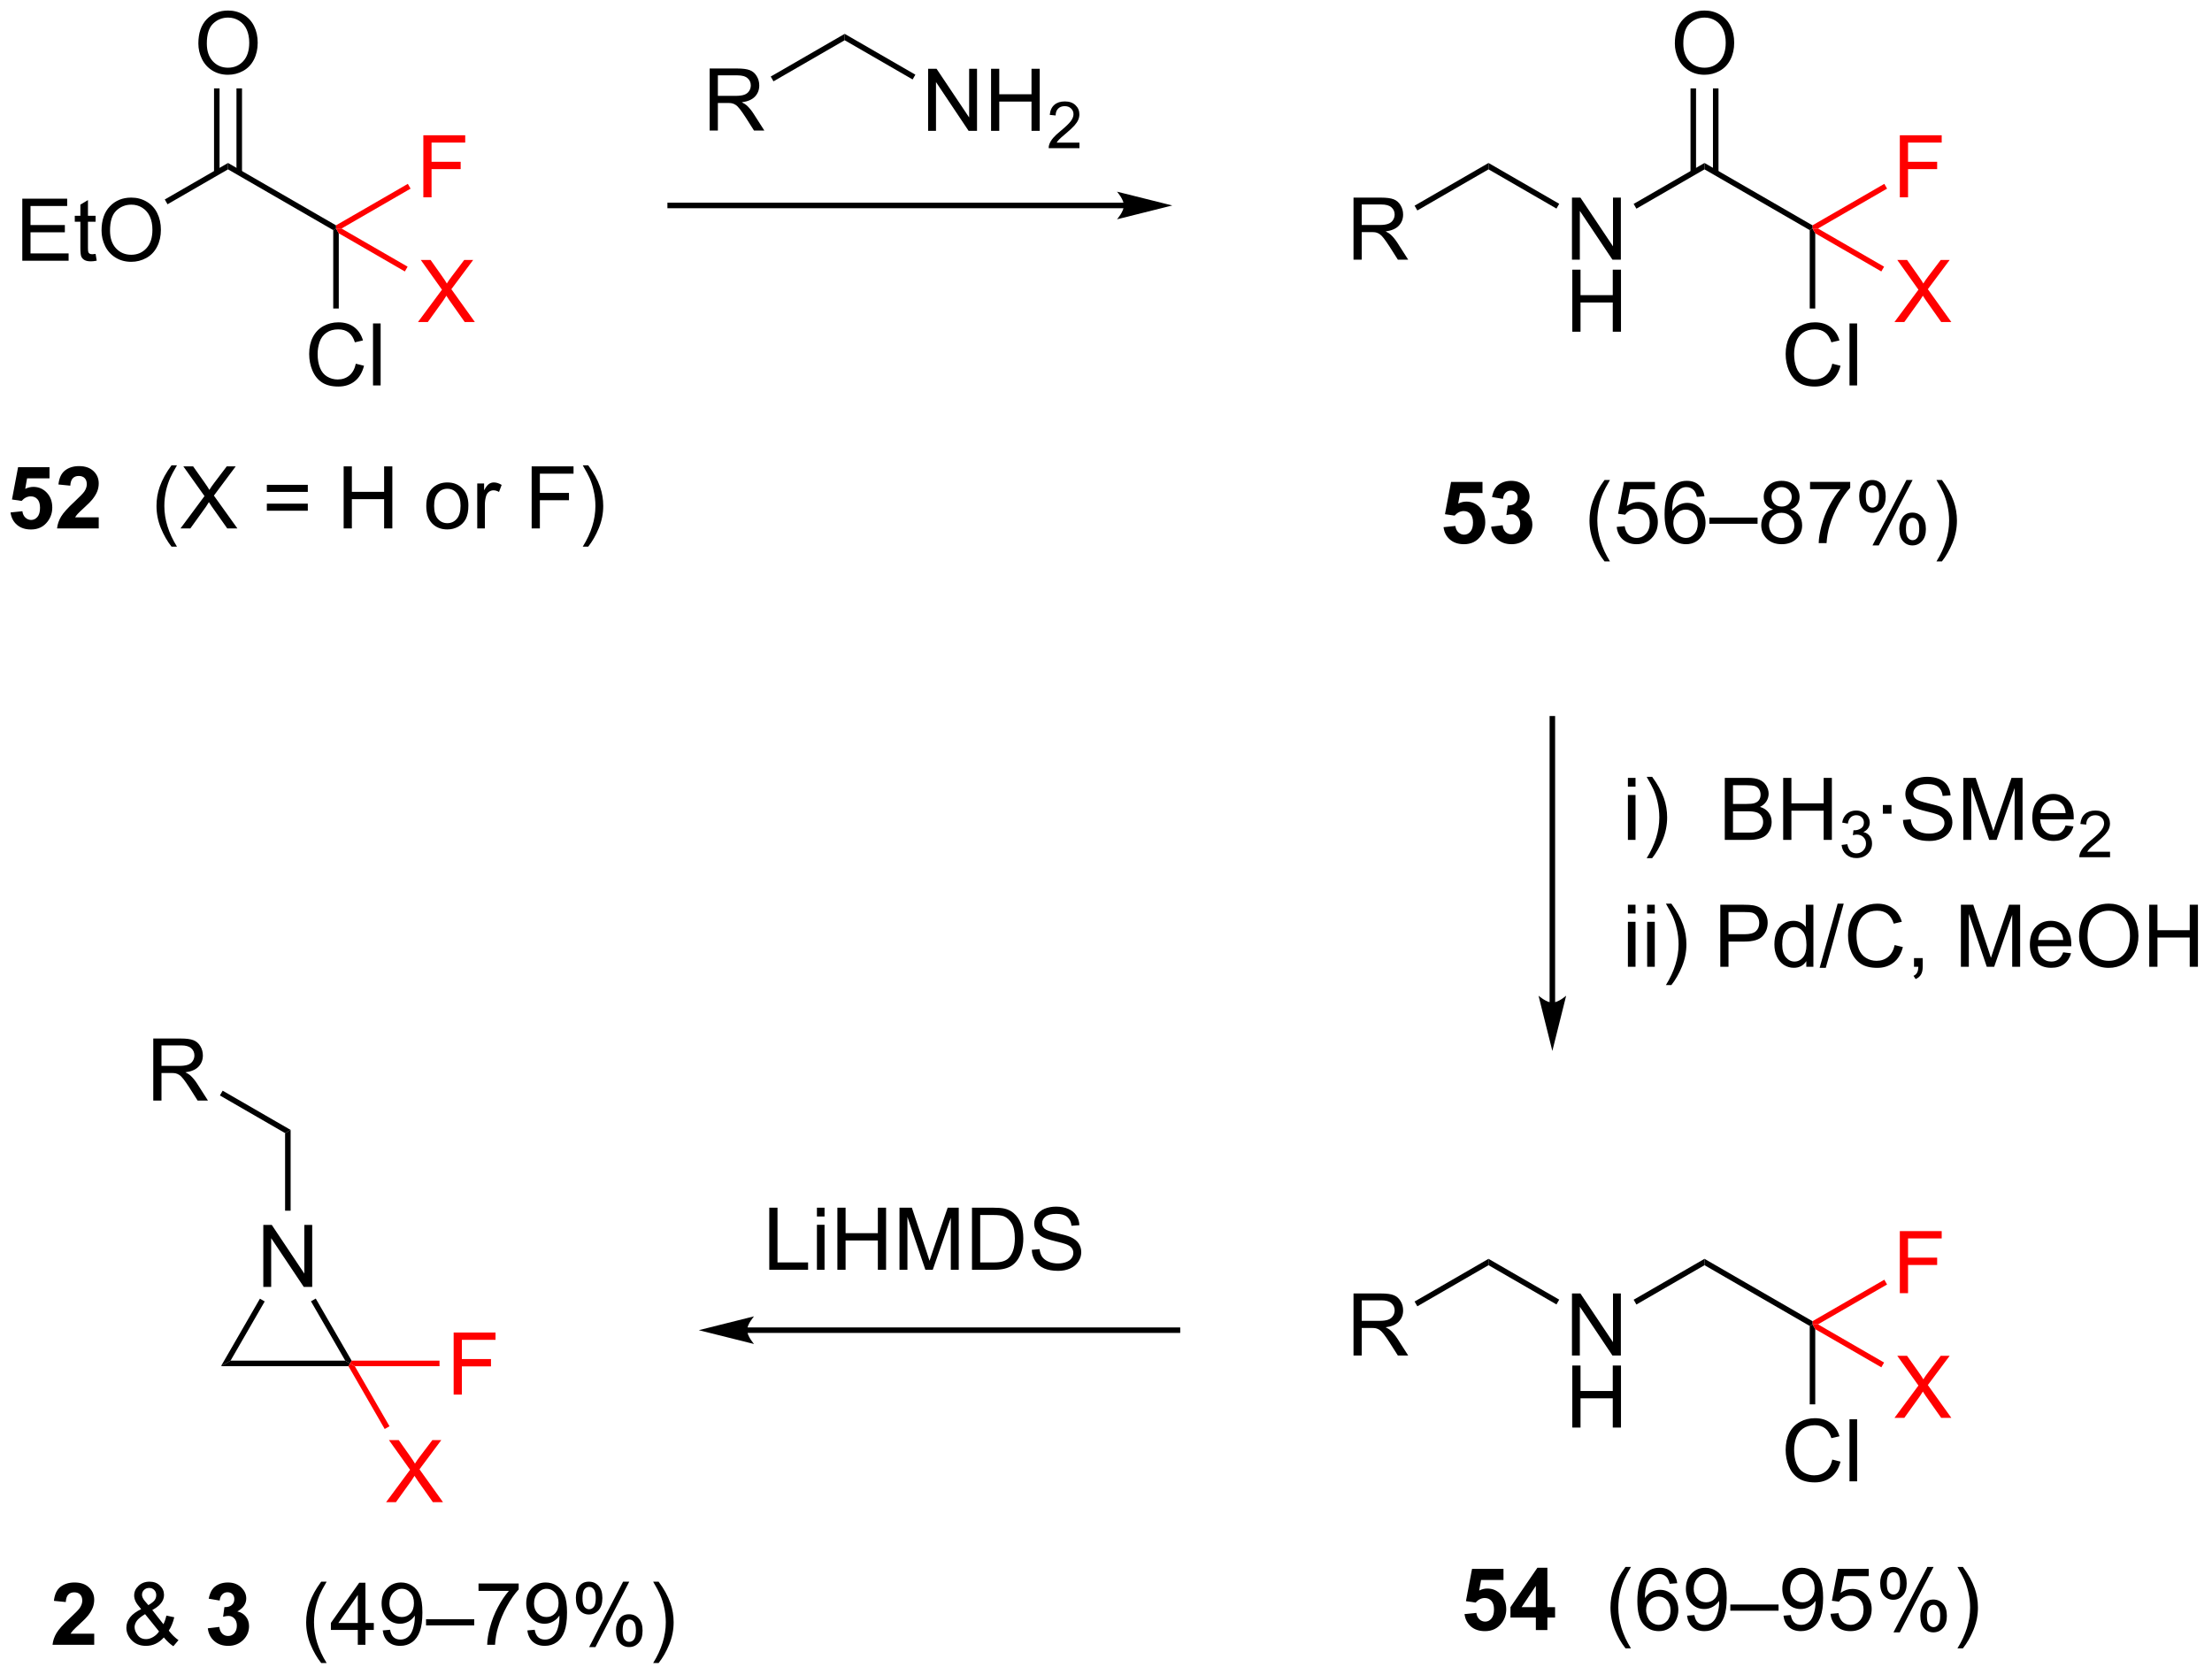 <?xml version="1.0" encoding="UTF-8"?>
<!DOCTYPE svg PUBLIC '-//W3C//DTD SVG 1.0//EN'
          'http://www.w3.org/TR/2001/REC-SVG-20010904/DTD/svg10.dtd'>
<svg stroke-dasharray="none" shape-rendering="auto" xmlns="http://www.w3.org/2000/svg" font-family="'Dialog'" text-rendering="auto" width="560" fill-opacity="1" color-interpolation="auto" color-rendering="auto" preserveAspectRatio="xMidYMid meet" font-size="12px" viewBox="0 0 560 424" fill="black" xmlns:xlink="http://www.w3.org/1999/xlink" stroke="black" image-rendering="auto" stroke-miterlimit="10" stroke-linecap="square" stroke-linejoin="miter" font-style="normal" stroke-width="1" height="424" stroke-dashoffset="0" font-weight="normal" stroke-opacity="1"
><!--Generated by the Batik Graphics2D SVG Generator--><defs id="genericDefs"
  /><g
  ><defs id="defs1"
    ><clipPath clipPathUnits="userSpaceOnUse" id="clipPath1"
      ><path d="M1.116 1.598 L210.774 1.598 L210.774 160.47 L1.116 160.47 L1.116 1.598 Z"
      /></clipPath
      ><clipPath clipPathUnits="userSpaceOnUse" id="clipPath2"
      ><path d="M17.201 32.297 L17.201 186.752 L221.03 186.752 L221.03 32.297 Z"
      /></clipPath
    ></defs
    ><g transform="scale(2.667,2.667) translate(-1.116,-1.598) matrix(1.029,0,0,1.029,-16.578,-31.623)"
    ><path d="M88.161 149.416 L88.161 143.69 L88.919 143.69 L88.919 148.739 L91.74 148.739 L91.74 149.416 L88.161 149.416 ZM92.556 144.497 L92.556 143.69 L93.259 143.69 L93.259 144.497 L92.556 144.497 ZM92.556 149.416 L92.556 145.268 L93.259 145.268 L93.259 149.416 L92.556 149.416 ZM94.443 149.416 L94.443 143.69 L95.2 143.69 L95.2 146.041 L98.177 146.041 L98.177 143.69 L98.935 143.69 L98.935 149.416 L98.177 149.416 L98.177 146.716 L95.2 146.716 L95.2 149.416 L94.443 149.416 ZM100.173 149.416 L100.173 143.69 L101.314 143.69 L102.671 147.744 Q102.858 148.309 102.944 148.591 Q103.04 148.278 103.249 147.674 L104.618 143.69 L105.639 143.69 L105.639 149.416 L104.907 149.416 L104.907 144.622 L103.243 149.416 L102.561 149.416 L100.905 144.541 L100.905 149.416 L100.173 149.416 ZM106.861 149.416 L106.861 143.69 L108.835 143.69 Q109.501 143.69 109.853 143.77 Q110.345 143.885 110.694 144.182 Q111.147 144.565 111.371 145.161 Q111.595 145.755 111.595 146.52 Q111.595 147.174 111.441 147.679 Q111.29 148.182 111.051 148.513 Q110.814 148.841 110.53 149.031 Q110.249 149.221 109.847 149.32 Q109.447 149.416 108.928 149.416 L106.861 149.416 ZM107.618 148.739 L108.842 148.739 Q109.407 148.739 109.73 148.635 Q110.053 148.528 110.243 148.338 Q110.514 148.067 110.663 147.614 Q110.814 147.158 110.814 146.51 Q110.814 145.612 110.519 145.13 Q110.225 144.645 109.803 144.481 Q109.499 144.364 108.822 144.364 L107.618 144.364 L107.618 148.739 ZM112.38 147.575 L113.096 147.513 Q113.146 147.942 113.331 148.218 Q113.518 148.494 113.909 148.664 Q114.299 148.833 114.786 148.833 Q115.221 148.833 115.552 148.705 Q115.885 148.575 116.047 148.351 Q116.208 148.127 116.208 147.862 Q116.208 147.591 116.052 147.39 Q115.896 147.19 115.536 147.052 Q115.307 146.963 114.518 146.773 Q113.729 146.583 113.411 146.416 Q113.002 146.2 112.799 145.882 Q112.599 145.565 112.599 145.169 Q112.599 144.737 112.844 144.359 Q113.091 143.981 113.562 143.786 Q114.036 143.591 114.615 143.591 Q115.252 143.591 115.737 143.796 Q116.224 144.002 116.484 144.401 Q116.747 144.799 116.768 145.302 L116.041 145.356 Q115.982 144.815 115.643 144.539 Q115.307 144.26 114.646 144.26 Q113.958 144.26 113.643 144.513 Q113.331 144.763 113.331 145.119 Q113.331 145.427 113.552 145.627 Q113.771 145.825 114.695 146.036 Q115.62 146.244 115.963 146.401 Q116.463 146.63 116.7 146.984 Q116.94 147.338 116.94 147.799 Q116.94 148.255 116.677 148.661 Q116.416 149.065 115.924 149.291 Q115.435 149.515 114.823 149.515 Q114.044 149.515 113.518 149.289 Q112.995 149.059 112.695 148.606 Q112.396 148.151 112.38 147.575 Z" stroke="none" clip-path="url(#clipPath2)"
    /></g
    ><g transform="matrix(2.743,0,0,2.743,-47.182,-88.589)"
    ><path d="M41.503 151.068 L41.503 145.342 L42.282 145.342 L45.289 149.837 L45.289 145.342 L46.016 145.342 L46.016 151.068 L45.237 151.068 L42.229 146.568 L42.229 151.068 L41.503 151.068 Z" stroke="none" clip-path="url(#clipPath2)"
    /></g
    ><g transform="matrix(2.743,0,0,2.743,-47.182,-88.589)"
    ><path d="M41.19 152.153 L41.632 152.408 L38.48 157.873 L37.596 158.383 Z" stroke="none" clip-path="url(#clipPath2)"
    /></g
    ><g transform="matrix(2.743,0,0,2.743,-47.182,-88.589)"
    ><path d="M37.596 158.383 L38.48 157.873 L49.065 157.873 L49.507 158.128 L49.36 158.383 Z" stroke="none" clip-path="url(#clipPath2)"
    /></g
    ><g transform="matrix(2.743,0,0,2.743,-47.182,-88.589)"
    ><path d="M49.654 157.873 L49.507 158.128 L49.065 157.873 L45.901 152.396 L46.343 152.141 Z" stroke="none" clip-path="url(#clipPath2)"
    /></g
    ><g transform="matrix(2.743,0,0,2.743,-47.182,-88.589)"
    ><path d="M44.024 144.03 L43.513 144.03 L43.513 136.871 L44.024 136.577 Z" stroke="none" clip-path="url(#clipPath2)"
    /></g
    ><g transform="matrix(2.743,0,0,2.743,-47.182,-88.589)"
    ><path d="M31.347 133.869 L31.347 128.142 L33.886 128.142 Q34.652 128.142 35.05 128.296 Q35.449 128.449 35.686 128.84 Q35.925 129.231 35.925 129.704 Q35.925 130.314 35.529 130.733 Q35.136 131.15 34.311 131.262 Q34.613 131.408 34.769 131.548 Q35.1 131.853 35.397 132.309 L36.394 133.869 L35.441 133.869 L34.683 132.676 Q34.35 132.16 34.134 131.887 Q33.92 131.613 33.751 131.504 Q33.581 131.394 33.404 131.353 Q33.277 131.324 32.983 131.324 L32.105 131.324 L32.105 133.869 L31.347 133.869 ZM32.105 130.668 L33.733 130.668 Q34.253 130.668 34.545 130.561 Q34.839 130.454 34.99 130.218 Q35.144 129.981 35.144 129.704 Q35.144 129.298 34.847 129.038 Q34.553 128.775 33.917 128.775 L32.105 128.775 L32.105 130.668 Z" stroke="none" clip-path="url(#clipPath2)"
    /></g
    ><g transform="matrix(2.743,0,0,2.743,-47.182,-88.589)"
    ><path d="M44.024 136.577 L43.513 136.871 L37.496 133.397 L37.751 132.956 Z" stroke="none" clip-path="url(#clipPath2)"
    /></g
    ><g fill="red" transform="matrix(2.743,0,0,2.743,-47.182,-88.589)" stroke="red"
    ><path d="M52.837 170.93 L55.05 167.945 L53.097 165.203 L54.001 165.203 L55.04 166.672 Q55.363 167.128 55.501 167.375 Q55.691 167.062 55.954 166.721 L57.105 165.203 L57.931 165.203 L55.917 167.901 L58.087 170.93 L57.149 170.93 L55.707 168.885 Q55.587 168.711 55.457 168.503 Q55.266 168.815 55.183 168.932 L53.746 170.93 L52.837 170.93 Z" stroke="none" clip-path="url(#clipPath2)"
    /></g
    ><g fill="red" transform="matrix(2.743,0,0,2.743,-47.182,-88.589)" stroke="red"
    ><path d="M49.36 158.383 L49.507 158.128 L49.949 158.383 L53.149 163.926 L52.707 164.181 Z" stroke="none" clip-path="url(#clipPath2)"
    /></g
    ><g fill="red" transform="matrix(2.743,0,0,2.743,-47.182,-88.589)" stroke="red"
    ><path d="M59.07 161.003 L59.07 155.276 L62.935 155.276 L62.935 155.951 L59.828 155.951 L59.828 157.724 L62.516 157.724 L62.516 158.401 L59.828 158.401 L59.828 161.003 L59.07 161.003 Z" stroke="none" clip-path="url(#clipPath2)"
    /></g
    ><g fill="red" transform="matrix(2.743,0,0,2.743,-47.182,-88.589)" stroke="red"
    ><path d="M49.949 158.383 L49.507 158.128 L49.654 157.873 L57.766 157.873 L57.766 158.383 Z" stroke="none" clip-path="url(#clipPath2)"
    /></g
    ><g fill="red" transform="matrix(2.743,0,0,2.743,-47.182,-88.589)" stroke="red"
    ><path d="M56.273 50.507 L56.273 44.78 L60.137 44.78 L60.137 45.455 L57.031 45.455 L57.031 47.228 L59.718 47.228 L59.718 47.905 L57.031 47.905 L57.031 50.507 L56.273 50.507 Z" stroke="none" clip-path="url(#clipPath2)"
    /></g
    ><g fill="red" transform="matrix(2.743,0,0,2.743,-47.182,-88.589)" stroke="red"
    ><path d="M48.723 53.386 L48.212 53.386 L48.212 53.092 L54.841 49.264 L55.096 49.706 Z" stroke="none" clip-path="url(#clipPath2)"
    /></g
    ><g transform="matrix(2.743,0,0,2.743,-47.182,-88.589)"
    ><path d="M48.212 53.092 L48.212 53.386 L47.957 53.534 L38.246 47.926 L38.246 47.337 Z" stroke="none" clip-path="url(#clipPath2)"
    /></g
    ><g transform="matrix(2.743,0,0,2.743,-47.182,-88.589)"
    ><path d="M19.259 56.361 L19.259 50.635 L23.4 50.635 L23.4 51.309 L20.017 51.309 L20.017 53.065 L23.187 53.065 L23.187 53.736 L20.017 53.736 L20.017 55.684 L23.533 55.684 L23.533 56.361 L19.259 56.361 ZM26.025 55.731 L26.127 56.354 Q25.83 56.416 25.595 56.416 Q25.213 56.416 25.002 56.296 Q24.791 56.174 24.705 55.976 Q24.619 55.778 24.619 55.145 L24.619 52.76 L24.103 52.76 L24.103 52.213 L24.619 52.213 L24.619 51.184 L25.319 50.762 L25.319 52.213 L26.025 52.213 L26.025 52.76 L25.319 52.76 L25.319 55.184 Q25.319 55.486 25.356 55.572 Q25.392 55.658 25.476 55.71 Q25.562 55.76 25.718 55.76 Q25.835 55.76 26.025 55.731 ZM26.573 53.572 Q26.573 52.145 27.339 51.341 Q28.105 50.533 29.316 50.533 Q30.107 50.533 30.743 50.913 Q31.381 51.291 31.714 51.968 Q32.05 52.645 32.05 53.505 Q32.05 54.377 31.698 55.065 Q31.347 55.752 30.701 56.106 Q30.058 56.46 29.31 56.46 Q28.503 56.46 27.865 56.07 Q27.23 55.676 26.901 55.002 Q26.573 54.325 26.573 53.572 ZM27.355 53.583 Q27.355 54.619 27.909 55.216 Q28.466 55.809 29.308 55.809 Q30.162 55.809 30.714 55.208 Q31.269 54.606 31.269 53.502 Q31.269 52.801 31.032 52.281 Q30.795 51.76 30.339 51.473 Q29.886 51.184 29.318 51.184 Q28.513 51.184 27.933 51.739 Q27.355 52.291 27.355 53.583 Z" stroke="none" clip-path="url(#clipPath2)"
    /></g
    ><g transform="matrix(2.743,0,0,2.743,-47.182,-88.589)"
    ><path d="M38.246 47.337 L38.246 47.926 L32.664 51.149 L32.409 50.707 Z" stroke="none" clip-path="url(#clipPath2)"
    /></g
    ><g transform="matrix(2.743,0,0,2.743,-47.182,-88.589)"
    ><path d="M35.509 36.309 Q35.509 34.882 36.274 34.077 Q37.04 33.27 38.251 33.27 Q39.043 33.27 39.678 33.65 Q40.316 34.027 40.649 34.704 Q40.985 35.382 40.985 36.241 Q40.985 37.113 40.634 37.801 Q40.282 38.488 39.636 38.842 Q38.993 39.197 38.246 39.197 Q37.438 39.197 36.8 38.806 Q36.165 38.413 35.837 37.738 Q35.509 37.061 35.509 36.309 ZM36.29 36.319 Q36.29 37.355 36.845 37.952 Q37.402 38.545 38.243 38.545 Q39.097 38.545 39.649 37.944 Q40.204 37.342 40.204 36.238 Q40.204 35.538 39.967 35.017 Q39.73 34.496 39.274 34.21 Q38.821 33.92 38.254 33.92 Q37.449 33.92 36.868 34.475 Q36.29 35.027 36.29 36.319 Z" stroke="none" clip-path="url(#clipPath2)"
    /></g
    ><g transform="matrix(2.743,0,0,2.743,-47.182,-88.589)"
    ><path d="M39.537 48.23 L39.537 40.453 L39.026 40.453 L39.026 48.23 ZM37.465 48.23 L37.465 40.453 L36.955 40.453 L36.955 48.23 Z" stroke="none" clip-path="url(#clipPath2)"
    /></g
    ><g transform="matrix(2.743,0,0,2.743,-47.182,-88.589)"
    ><path d="M50.041 65.863 L50.798 66.053 Q50.561 66.988 49.942 67.48 Q49.322 67.97 48.428 67.97 Q47.502 67.97 46.921 67.592 Q46.343 67.214 46.038 66.501 Q45.736 65.785 45.736 64.964 Q45.736 64.069 46.077 63.404 Q46.421 62.738 47.051 62.391 Q47.681 62.045 48.439 62.045 Q49.298 62.045 49.884 62.483 Q50.47 62.92 50.702 63.714 L49.955 63.889 Q49.757 63.264 49.377 62.98 Q48.999 62.694 48.423 62.694 Q47.764 62.694 47.319 63.011 Q46.877 63.326 46.697 63.86 Q46.517 64.394 46.517 64.959 Q46.517 65.691 46.731 66.235 Q46.944 66.779 47.392 67.05 Q47.843 67.319 48.366 67.319 Q49.002 67.319 49.442 66.951 Q49.884 66.584 50.041 65.863 ZM51.628 67.871 L51.628 62.144 L52.331 62.144 L52.331 67.871 L51.628 67.871 Z" stroke="none" clip-path="url(#clipPath2)"
    /></g
    ><g transform="matrix(2.743,0,0,2.743,-47.182,-88.589)"
    ><path d="M47.957 53.534 L48.212 53.386 L48.468 53.828 L48.468 60.768 L47.957 60.768 Z" stroke="none" clip-path="url(#clipPath2)"
    /></g
    ><g fill="red" transform="matrix(2.743,0,0,2.743,-47.182,-88.589)" stroke="red"
    ><path d="M55.778 62.016 L57.992 59.032 L56.038 56.289 L56.942 56.289 L57.981 57.758 Q58.304 58.214 58.442 58.461 Q58.632 58.149 58.895 57.808 L60.046 56.289 L60.872 56.289 L58.859 58.987 L61.028 62.016 L60.09 62.016 L58.648 59.972 Q58.528 59.797 58.398 59.589 Q58.208 59.901 58.124 60.019 L56.687 62.016 L55.778 62.016 Z" stroke="none" clip-path="url(#clipPath2)"
    /></g
    ><g fill="red" transform="matrix(2.743,0,0,2.743,-47.182,-88.589)" stroke="red"
    ><path d="M48.468 53.828 L48.212 53.386 L48.723 53.386 L54.821 56.908 L54.566 57.35 Z" stroke="none" clip-path="url(#clipPath2)"
    /></g
    ><g transform="matrix(2.743,0,0,2.743,-47.182,-88.589)"
    ><path d="M120.931 51.005 L79.055 51.005 L78.8 51.005 L78.8 51.516 L79.055 51.516 L120.931 51.516 L121.186 51.516 L121.186 51.005 L120.931 51.005 ZM125.396 51.26 L120.294 49.985 C120.294 49.985 120.931 50.702 120.931 51.26 C120.931 51.818 120.294 52.536 120.294 52.536 Z" stroke="none" clip-path="url(#clipPath2)"
    /></g
    ><g transform="matrix(2.743,0,0,2.743,-47.182,-88.589)"
    ><path d="M82.699 44.345 L82.699 38.618 L85.238 38.618 Q86.004 38.618 86.402 38.772 Q86.8 38.925 87.037 39.316 Q87.277 39.707 87.277 40.181 Q87.277 40.79 86.881 41.209 Q86.488 41.626 85.662 41.738 Q85.964 41.884 86.121 42.024 Q86.451 42.329 86.748 42.785 L87.746 44.345 L86.793 44.345 L86.035 43.152 Q85.701 42.636 85.485 42.363 Q85.272 42.089 85.103 41.98 Q84.933 41.871 84.756 41.829 Q84.629 41.8 84.334 41.8 L83.457 41.8 L83.457 44.345 L82.699 44.345 ZM83.457 41.144 L85.084 41.144 Q85.605 41.144 85.897 41.037 Q86.191 40.931 86.342 40.694 Q86.496 40.457 86.496 40.181 Q86.496 39.774 86.199 39.514 Q85.904 39.251 85.269 39.251 L83.457 39.251 L83.457 41.144 Z" stroke="none" clip-path="url(#clipPath2)"
    /></g
    ><g transform="matrix(2.743,0,0,2.743,-47.182,-88.589)"
    ><path d="M88.59 39.803 L88.335 39.361 L95.16 35.42 L95.16 36.01 Z" stroke="none" clip-path="url(#clipPath2)"
    /></g
    ><g transform="matrix(2.743,0,0,2.743,-47.182,-88.589)"
    ><path d="M102.861 44.37 L102.861 38.643 L103.64 38.643 L106.648 43.138 L106.648 38.643 L107.374 38.643 L107.374 44.37 L106.596 44.37 L103.588 39.87 L103.588 44.37 L102.861 44.37 ZM108.67 44.37 L108.67 38.643 L109.428 38.643 L109.428 40.995 L112.404 40.995 L112.404 38.643 L113.162 38.643 L113.162 44.37 L112.404 44.37 L112.404 41.669 L109.428 41.669 L109.428 44.37 L108.67 44.37 Z" stroke="none" clip-path="url(#clipPath2)"
    /></g
    ><g transform="matrix(2.743,0,0,2.743,-47.182,-88.589)"
    ><path d="M116.828 45.462 L116.828 45.97 L113.988 45.97 Q113.982 45.778 114.051 45.602 Q114.158 45.313 114.396 45.032 Q114.637 44.751 115.088 44.382 Q115.787 43.807 116.033 43.472 Q116.279 43.136 116.279 42.837 Q116.279 42.524 116.055 42.309 Q115.832 42.093 115.471 42.093 Q115.09 42.093 114.861 42.321 Q114.633 42.55 114.631 42.954 L114.088 42.899 Q114.144 42.292 114.508 41.975 Q114.871 41.657 115.482 41.657 Q116.102 41.657 116.461 42.001 Q116.822 42.343 116.822 42.849 Q116.822 43.106 116.717 43.356 Q116.611 43.604 116.365 43.88 Q116.121 44.155 115.553 44.636 Q115.078 45.034 114.943 45.177 Q114.809 45.319 114.721 45.462 L116.828 45.462 Z" stroke="none" clip-path="url(#clipPath2)"
    /></g
    ><g transform="matrix(2.743,0,0,2.743,-47.182,-88.589)"
    ><path d="M95.16 36.01 L95.16 35.42 L101.685 39.188 L101.43 39.63 Z" stroke="none" clip-path="url(#clipPath2)"
    /></g
    ><g fill="red" transform="matrix(2.743,0,0,2.743,-47.182,-88.589)" stroke="red"
    ><path d="M192.545 50.507 L192.545 44.78 L196.409 44.78 L196.409 45.455 L193.303 45.455 L193.303 47.228 L195.99 47.228 L195.99 47.905 L193.303 47.905 L193.303 50.507 L192.545 50.507 Z" stroke="none" clip-path="url(#clipPath2)"
    /></g
    ><g fill="red" transform="matrix(2.743,0,0,2.743,-47.182,-88.589)" stroke="red"
    ><path d="M184.995 53.386 L184.484 53.386 L184.484 53.092 L191.113 49.264 L191.368 49.706 Z" stroke="none" clip-path="url(#clipPath2)"
    /></g
    ><g transform="matrix(2.743,0,0,2.743,-47.182,-88.589)"
    ><path d="M184.484 53.092 L184.484 53.386 L184.229 53.534 L174.518 47.926 L174.518 47.337 Z" stroke="none" clip-path="url(#clipPath2)"
    /></g
    ><g transform="matrix(2.743,0,0,2.743,-47.182,-88.589)"
    ><path d="M162.286 56.261 L162.286 50.535 L163.064 50.535 L166.072 55.03 L166.072 50.535 L166.798 50.535 L166.798 56.261 L166.02 56.261 L163.012 51.761 L163.012 56.261 L162.286 56.261 Z" stroke="none" clip-path="url(#clipPath2)"
    /></g
    ><g transform="matrix(2.743,0,0,2.743,-47.182,-88.589)"
    ><path d="M162.317 62.911 L162.317 57.185 L163.075 57.185 L163.075 59.536 L166.051 59.536 L166.051 57.185 L166.809 57.185 L166.809 62.911 L166.051 62.911 L166.051 60.211 L163.075 60.211 L163.075 62.911 L162.317 62.911 Z" stroke="none" clip-path="url(#clipPath2)"
    /></g
    ><g transform="matrix(2.743,0,0,2.743,-47.182,-88.589)"
    ><path d="M174.518 47.337 L174.518 47.926 L168.233 51.555 L167.977 51.114 Z" stroke="none" clip-path="url(#clipPath2)"
    /></g
    ><g transform="matrix(2.743,0,0,2.743,-47.182,-88.589)"
    ><path d="M171.781 36.309 Q171.781 34.882 172.546 34.077 Q173.312 33.27 174.523 33.27 Q175.315 33.27 175.95 33.65 Q176.588 34.027 176.921 34.704 Q177.257 35.382 177.257 36.241 Q177.257 37.113 176.906 37.801 Q176.554 38.488 175.908 38.842 Q175.265 39.197 174.518 39.197 Q173.71 39.197 173.072 38.806 Q172.437 38.413 172.109 37.738 Q171.781 37.061 171.781 36.309 ZM172.562 36.319 Q172.562 37.355 173.117 37.952 Q173.674 38.545 174.515 38.545 Q175.369 38.545 175.921 37.944 Q176.476 37.342 176.476 36.238 Q176.476 35.538 176.239 35.017 Q176.002 34.496 175.546 34.21 Q175.093 33.92 174.526 33.92 Q173.721 33.92 173.14 34.475 Q172.562 35.027 172.562 36.319 Z" stroke="none" clip-path="url(#clipPath2)"
    /></g
    ><g transform="matrix(2.743,0,0,2.743,-47.182,-88.589)"
    ><path d="M175.809 48.23 L175.809 40.453 L175.298 40.453 L175.298 48.23 ZM173.737 48.23 L173.737 40.453 L173.227 40.453 L173.227 48.23 Z" stroke="none" clip-path="url(#clipPath2)"
    /></g
    ><g transform="matrix(2.743,0,0,2.743,-47.182,-88.589)"
    ><path d="M186.312 65.863 L187.07 66.053 Q186.833 66.988 186.214 67.48 Q185.594 67.97 184.701 67.97 Q183.774 67.97 183.193 67.592 Q182.615 67.214 182.31 66.501 Q182.008 65.785 182.008 64.964 Q182.008 64.069 182.349 63.404 Q182.693 62.738 183.323 62.391 Q183.953 62.045 184.711 62.045 Q185.57 62.045 186.156 62.483 Q186.742 62.92 186.974 63.714 L186.227 63.889 Q186.029 63.264 185.649 62.98 Q185.271 62.694 184.695 62.694 Q184.036 62.694 183.591 63.011 Q183.149 63.326 182.969 63.86 Q182.789 64.394 182.789 64.959 Q182.789 65.691 183.003 66.235 Q183.216 66.779 183.664 67.05 Q184.115 67.319 184.638 67.319 Q185.274 67.319 185.714 66.951 Q186.156 66.584 186.312 65.863 ZM187.9 67.871 L187.9 62.144 L188.603 62.144 L188.603 67.871 L187.9 67.871 Z" stroke="none" clip-path="url(#clipPath2)"
    /></g
    ><g transform="matrix(2.743,0,0,2.743,-47.182,-88.589)"
    ><path d="M184.229 53.534 L184.484 53.386 L184.739 53.828 L184.739 60.768 L184.229 60.768 Z" stroke="none" clip-path="url(#clipPath2)"
    /></g
    ><g fill="red" transform="matrix(2.743,0,0,2.743,-47.182,-88.589)" stroke="red"
    ><path d="M192.05 62.016 L194.263 59.032 L192.31 56.289 L193.214 56.289 L194.253 57.758 Q194.576 58.214 194.714 58.461 Q194.904 58.149 195.167 57.808 L196.318 56.289 L197.144 56.289 L195.131 58.987 L197.3 62.016 L196.363 62.016 L194.92 59.972 Q194.8 59.797 194.67 59.589 Q194.48 59.901 194.396 60.019 L192.959 62.016 L192.05 62.016 Z" stroke="none" clip-path="url(#clipPath2)"
    /></g
    ><g fill="red" transform="matrix(2.743,0,0,2.743,-47.182,-88.589)" stroke="red"
    ><path d="M184.739 53.828 L184.484 53.386 L184.995 53.386 L191.093 56.908 L190.838 57.35 Z" stroke="none" clip-path="url(#clipPath2)"
    /></g
    ><g transform="matrix(2.743,0,0,2.743,-47.182,-88.589)"
    ><path d="M161.109 51.105 L160.854 51.546 L154.584 47.926 L154.584 47.337 Z" stroke="none" clip-path="url(#clipPath2)"
    /></g
    ><g transform="matrix(2.743,0,0,2.743,-47.182,-88.589)"
    ><path d="M142.123 56.261 L142.123 50.535 L144.662 50.535 Q145.428 50.535 145.826 50.688 Q146.225 50.842 146.462 51.233 Q146.701 51.623 146.701 52.097 Q146.701 52.707 146.305 53.126 Q145.912 53.543 145.087 53.655 Q145.389 53.8 145.545 53.941 Q145.876 54.246 146.173 54.702 L147.17 56.261 L146.217 56.261 L145.459 55.069 Q145.126 54.553 144.91 54.28 Q144.696 54.006 144.527 53.897 Q144.357 53.787 144.18 53.746 Q144.053 53.717 143.758 53.717 L142.881 53.717 L142.881 56.261 L142.123 56.261 ZM142.881 53.061 L144.508 53.061 Q145.029 53.061 145.321 52.954 Q145.615 52.847 145.766 52.61 Q145.92 52.373 145.92 52.097 Q145.92 51.691 145.623 51.431 Q145.329 51.168 144.693 51.168 L142.881 51.168 L142.881 53.061 Z" stroke="none" clip-path="url(#clipPath2)"
    /></g
    ><g transform="matrix(2.743,0,0,2.743,-47.182,-88.589)"
    ><path d="M154.584 47.337 L154.584 47.926 L148.014 51.72 L147.759 51.278 Z" stroke="none" clip-path="url(#clipPath2)"
    /></g
    ><g fill="red" transform="matrix(2.743,0,0,2.743,-47.182,-88.589)" stroke="red"
    ><path d="M192.545 151.644 L192.545 145.917 L196.409 145.917 L196.409 146.592 L193.303 146.592 L193.303 148.365 L195.99 148.365 L195.99 149.042 L193.303 149.042 L193.303 151.644 L192.545 151.644 Z" stroke="none" clip-path="url(#clipPath2)"
    /></g
    ><g fill="red" transform="matrix(2.743,0,0,2.743,-47.182,-88.589)" stroke="red"
    ><path d="M184.995 154.523 L184.484 154.523 L184.484 154.229 L191.113 150.401 L191.368 150.843 Z" stroke="none" clip-path="url(#clipPath2)"
    /></g
    ><g transform="matrix(2.743,0,0,2.743,-47.182,-88.589)"
    ><path d="M184.484 154.229 L184.484 154.523 L184.229 154.671 L174.518 149.063 L174.518 148.474 Z" stroke="none" clip-path="url(#clipPath2)"
    /></g
    ><g transform="matrix(2.743,0,0,2.743,-47.182,-88.589)"
    ><path d="M162.286 157.398 L162.286 151.672 L163.064 151.672 L166.072 156.167 L166.072 151.672 L166.798 151.672 L166.798 157.398 L166.02 157.398 L163.012 152.898 L163.012 157.398 L162.286 157.398 Z" stroke="none" clip-path="url(#clipPath2)"
    /></g
    ><g transform="matrix(2.743,0,0,2.743,-47.182,-88.589)"
    ><path d="M162.317 164.048 L162.317 158.322 L163.075 158.322 L163.075 160.673 L166.051 160.673 L166.051 158.322 L166.809 158.322 L166.809 164.048 L166.051 164.048 L166.051 161.348 L163.075 161.348 L163.075 164.048 L162.317 164.048 Z" stroke="none" clip-path="url(#clipPath2)"
    /></g
    ><g transform="matrix(2.743,0,0,2.743,-47.182,-88.589)"
    ><path d="M174.518 148.474 L174.518 149.063 L168.233 152.692 L167.977 152.25 Z" stroke="none" clip-path="url(#clipPath2)"
    /></g
    ><g transform="matrix(2.743,0,0,2.743,-47.182,-88.589)"
    ><path d="M186.312 167 L187.07 167.19 Q186.833 168.125 186.214 168.617 Q185.594 169.107 184.701 169.107 Q183.774 169.107 183.193 168.729 Q182.615 168.351 182.31 167.638 Q182.008 166.922 182.008 166.101 Q182.008 165.206 182.349 164.542 Q182.693 163.875 183.323 163.528 Q183.953 163.182 184.711 163.182 Q185.57 163.182 186.156 163.62 Q186.742 164.057 186.974 164.851 L186.227 165.026 Q186.029 164.401 185.649 164.117 Q185.271 163.831 184.695 163.831 Q184.036 163.831 183.591 164.148 Q183.149 164.463 182.969 164.997 Q182.789 165.531 182.789 166.096 Q182.789 166.828 183.003 167.372 Q183.216 167.917 183.664 168.187 Q184.115 168.456 184.638 168.456 Q185.274 168.456 185.714 168.088 Q186.156 167.721 186.312 167 ZM187.9 169.008 L187.9 163.281 L188.603 163.281 L188.603 169.008 L187.9 169.008 Z" stroke="none" clip-path="url(#clipPath2)"
    /></g
    ><g transform="matrix(2.743,0,0,2.743,-47.182,-88.589)"
    ><path d="M184.229 154.671 L184.484 154.523 L184.739 154.965 L184.739 161.905 L184.229 161.905 Z" stroke="none" clip-path="url(#clipPath2)"
    /></g
    ><g fill="red" transform="matrix(2.743,0,0,2.743,-47.182,-88.589)" stroke="red"
    ><path d="M192.05 163.153 L194.263 160.169 L192.31 157.426 L193.214 157.426 L194.253 158.895 Q194.576 159.351 194.714 159.598 Q194.904 159.286 195.167 158.945 L196.318 157.426 L197.144 157.426 L195.131 160.124 L197.3 163.153 L196.363 163.153 L194.92 161.109 Q194.8 160.934 194.67 160.726 Q194.48 161.038 194.396 161.156 L192.959 163.153 L192.05 163.153 Z" stroke="none" clip-path="url(#clipPath2)"
    /></g
    ><g fill="red" transform="matrix(2.743,0,0,2.743,-47.182,-88.589)" stroke="red"
    ><path d="M184.739 154.965 L184.484 154.523 L184.995 154.523 L191.093 158.045 L190.838 158.487 Z" stroke="none" clip-path="url(#clipPath2)"
    /></g
    ><g transform="matrix(2.743,0,0,2.743,-47.182,-88.589)"
    ><path d="M161.109 152.242 L160.854 152.683 L154.584 149.063 L154.584 148.474 Z" stroke="none" clip-path="url(#clipPath2)"
    /></g
    ><g transform="matrix(2.743,0,0,2.743,-47.182,-88.589)"
    ><path d="M142.123 157.398 L142.123 151.672 L144.662 151.672 Q145.428 151.672 145.826 151.826 Q146.225 151.979 146.462 152.37 Q146.701 152.76 146.701 153.234 Q146.701 153.844 146.305 154.263 Q145.912 154.68 145.087 154.792 Q145.389 154.938 145.545 155.078 Q145.876 155.383 146.173 155.839 L147.17 157.398 L146.217 157.398 L145.459 156.206 Q145.126 155.69 144.91 155.417 Q144.696 155.143 144.527 155.034 Q144.357 154.924 144.18 154.883 Q144.053 154.854 143.758 154.854 L142.881 154.854 L142.881 157.398 L142.123 157.398 ZM142.881 154.198 L144.508 154.198 Q145.029 154.198 145.321 154.091 Q145.615 153.984 145.766 153.747 Q145.92 153.51 145.92 153.234 Q145.92 152.828 145.623 152.568 Q145.329 152.305 144.693 152.305 L142.881 152.305 L142.881 154.198 Z" stroke="none" clip-path="url(#clipPath2)"
    /></g
    ><g transform="matrix(2.743,0,0,2.743,-47.182,-88.589)"
    ><path d="M154.584 148.474 L154.584 149.063 L148.014 152.857 L147.759 152.415 Z" stroke="none" clip-path="url(#clipPath2)"
    /></g
    ><g transform="matrix(2.743,0,0,2.743,-47.182,-88.589)"
    ><path d="M167.448 104.894 L167.448 104.087 L168.151 104.087 L168.151 104.894 L167.448 104.894 ZM167.448 109.813 L167.448 105.665 L168.151 105.665 L168.151 109.813 L167.448 109.813 ZM169.684 111.498 L169.179 111.498 Q170.348 109.621 170.348 107.743 Q170.348 107.009 170.179 106.285 Q170.046 105.699 169.809 105.16 Q169.655 104.808 169.179 103.988 L169.684 103.988 Q170.418 104.97 170.77 105.957 Q171.069 106.808 171.069 107.738 Q171.069 108.793 170.666 109.779 Q170.262 110.764 169.684 111.498 ZM176.39 109.813 L176.39 104.087 L178.538 104.087 Q179.194 104.087 179.59 104.261 Q179.988 104.433 180.213 104.795 Q180.436 105.157 180.436 105.55 Q180.436 105.918 180.236 106.243 Q180.038 106.566 179.637 106.766 Q180.155 106.918 180.434 107.285 Q180.715 107.652 180.715 108.152 Q180.715 108.556 180.543 108.902 Q180.374 109.246 180.124 109.433 Q179.874 109.621 179.496 109.717 Q179.121 109.813 178.574 109.813 L176.39 109.813 ZM177.147 106.493 L178.387 106.493 Q178.89 106.493 179.108 106.425 Q179.397 106.339 179.543 106.141 Q179.692 105.941 179.692 105.641 Q179.692 105.355 179.554 105.139 Q179.418 104.923 179.163 104.842 Q178.91 104.761 178.293 104.761 L177.147 104.761 L177.147 106.493 ZM177.147 109.136 L178.574 109.136 Q178.942 109.136 179.09 109.11 Q179.351 109.063 179.525 108.954 Q179.702 108.845 179.814 108.636 Q179.929 108.425 179.929 108.152 Q179.929 107.832 179.765 107.597 Q179.601 107.36 179.309 107.264 Q179.02 107.168 178.473 107.168 L177.147 107.168 L177.147 109.136 ZM181.78 109.813 L181.78 104.087 L182.538 104.087 L182.538 106.438 L185.515 106.438 L185.515 104.087 L186.272 104.087 L186.272 109.813 L185.515 109.813 L185.515 107.113 L182.538 107.113 L182.538 109.813 L181.78 109.813 Z" stroke="none" clip-path="url(#clipPath2)"
    /></g
    ><g transform="matrix(2.743,0,0,2.743,-47.182,-88.589)"
    ><path d="M187.169 110.279 L187.696 110.208 Q187.788 110.657 188.005 110.855 Q188.224 111.052 188.538 111.052 Q188.909 111.052 189.165 110.794 Q189.423 110.536 189.423 110.156 Q189.423 109.792 189.185 109.558 Q188.948 109.322 188.581 109.322 Q188.433 109.322 188.21 109.38 L188.268 108.917 Q188.321 108.923 188.352 108.923 Q188.69 108.923 188.96 108.747 Q189.229 108.572 189.229 108.204 Q189.229 107.915 189.032 107.726 Q188.837 107.534 188.526 107.534 Q188.218 107.534 188.013 107.728 Q187.808 107.921 187.749 108.308 L187.222 108.214 Q187.319 107.683 187.661 107.392 Q188.005 107.101 188.515 107.101 Q188.866 107.101 189.161 107.251 Q189.458 107.402 189.614 107.663 Q189.77 107.923 189.77 108.216 Q189.77 108.495 189.62 108.724 Q189.472 108.953 189.179 109.087 Q189.56 109.175 189.77 109.453 Q189.981 109.728 189.981 110.144 Q189.981 110.706 189.571 111.099 Q189.161 111.49 188.534 111.49 Q187.97 111.49 187.595 111.154 Q187.222 110.816 187.169 110.279 Z" stroke="none" clip-path="url(#clipPath2)"
    /></g
    ><g transform="matrix(2.743,0,0,2.743,-47.182,-88.589)"
    ><path d="M190.978 107.394 L190.978 106.595 L191.777 106.595 L191.777 107.394 L190.978 107.394 ZM192.836 107.972 L193.552 107.91 Q193.601 108.339 193.786 108.615 Q193.974 108.891 194.364 109.061 Q194.755 109.23 195.242 109.23 Q195.677 109.23 196.008 109.103 Q196.341 108.972 196.502 108.748 Q196.664 108.524 196.664 108.259 Q196.664 107.988 196.508 107.787 Q196.351 107.587 195.992 107.449 Q195.763 107.36 194.974 107.17 Q194.185 106.98 193.867 106.813 Q193.458 106.597 193.255 106.279 Q193.055 105.962 193.055 105.566 Q193.055 105.134 193.299 104.756 Q193.547 104.379 194.018 104.183 Q194.492 103.988 195.07 103.988 Q195.708 103.988 196.193 104.194 Q196.68 104.399 196.94 104.798 Q197.203 105.196 197.224 105.699 L196.497 105.754 Q196.437 105.212 196.099 104.936 Q195.763 104.657 195.101 104.657 Q194.414 104.657 194.099 104.91 Q193.786 105.16 193.786 105.516 Q193.786 105.824 194.008 106.024 Q194.226 106.222 195.151 106.433 Q196.075 106.641 196.419 106.798 Q196.919 107.027 197.156 107.381 Q197.396 107.735 197.396 108.196 Q197.396 108.652 197.133 109.058 Q196.872 109.462 196.38 109.688 Q195.891 109.912 195.279 109.912 Q194.5 109.912 193.974 109.686 Q193.45 109.457 193.151 109.004 Q192.851 108.548 192.836 107.972 ZM198.406 109.813 L198.406 104.087 L199.547 104.087 L200.904 108.141 Q201.091 108.707 201.177 108.988 Q201.273 108.675 201.482 108.071 L202.851 104.087 L203.872 104.087 L203.872 109.813 L203.141 109.813 L203.141 105.019 L201.476 109.813 L200.794 109.813 L199.138 104.938 L199.138 109.813 L198.406 109.813 ZM207.844 108.478 L208.57 108.566 Q208.398 109.204 207.932 109.556 Q207.469 109.907 206.747 109.907 Q205.836 109.907 205.302 109.347 Q204.771 108.785 204.771 107.774 Q204.771 106.728 205.31 106.149 Q205.849 105.571 206.708 105.571 Q207.539 105.571 208.065 106.139 Q208.594 106.704 208.594 107.73 Q208.594 107.793 208.591 107.918 L205.497 107.918 Q205.536 108.603 205.883 108.967 Q206.232 109.329 206.75 109.329 Q207.138 109.329 207.411 109.126 Q207.685 108.923 207.844 108.478 ZM205.536 107.339 L207.851 107.339 Q207.805 106.816 207.586 106.556 Q207.25 106.149 206.716 106.149 Q206.232 106.149 205.901 106.475 Q205.57 106.798 205.536 107.339 Z" stroke="none" clip-path="url(#clipPath2)"
    /></g
    ><g transform="matrix(2.743,0,0,2.743,-47.182,-88.589)"
    ><path d="M211.947 110.906 L211.947 111.413 L209.107 111.413 Q209.101 111.222 209.17 111.046 Q209.277 110.757 209.516 110.476 Q209.756 110.195 210.207 109.826 Q210.906 109.251 211.152 108.915 Q211.398 108.579 211.398 108.281 Q211.398 107.968 211.174 107.753 Q210.951 107.536 210.59 107.536 Q210.209 107.536 209.98 107.765 Q209.752 107.993 209.75 108.398 L209.207 108.343 Q209.264 107.736 209.627 107.419 Q209.99 107.101 210.601 107.101 Q211.221 107.101 211.58 107.445 Q211.941 107.786 211.941 108.292 Q211.941 108.55 211.836 108.8 Q211.73 109.048 211.484 109.324 Q211.24 109.599 210.672 110.079 Q210.197 110.478 210.062 110.62 Q209.928 110.763 209.84 110.906 L211.947 110.906 Z" stroke="none" clip-path="url(#clipPath2)"
    /></g
    ><g transform="matrix(2.743,0,0,2.743,-47.182,-88.589)"
    ><path d="M167.448 116.603 L167.448 115.796 L168.151 115.796 L168.151 116.603 L167.448 116.603 ZM167.448 121.522 L167.448 117.374 L168.151 117.374 L168.151 121.522 L167.448 121.522 ZM169.226 116.603 L169.226 115.796 L169.929 115.796 L169.929 116.603 L169.226 116.603 ZM169.226 121.522 L169.226 117.374 L169.929 117.374 L169.929 121.522 L169.226 121.522 ZM171.461 123.207 L170.956 123.207 Q172.125 121.33 172.125 119.452 Q172.125 118.718 171.956 117.994 Q171.823 117.408 171.586 116.869 Q171.433 116.517 170.956 115.697 L171.461 115.697 Q172.196 116.679 172.547 117.666 Q172.847 118.517 172.847 119.447 Q172.847 120.502 172.443 121.489 Q172.039 122.473 171.461 123.207 ZM175.976 121.522 L175.976 115.796 L178.137 115.796 Q178.707 115.796 179.007 115.85 Q179.429 115.921 179.713 116.119 Q179.999 116.314 180.173 116.671 Q180.348 117.025 180.348 117.452 Q180.348 118.181 179.882 118.689 Q179.418 119.194 178.202 119.194 L176.733 119.194 L176.733 121.522 L175.976 121.522 ZM176.733 118.517 L178.215 118.517 Q178.949 118.517 179.257 118.244 Q179.567 117.97 179.567 117.475 Q179.567 117.116 179.384 116.861 Q179.202 116.603 178.905 116.522 Q178.715 116.47 178.199 116.47 L176.733 116.47 L176.733 118.517 ZM183.913 121.522 L183.913 120.999 Q183.52 121.616 182.754 121.616 Q182.257 121.616 181.84 121.343 Q181.426 121.069 181.197 120.58 Q180.968 120.088 180.968 119.452 Q180.968 118.83 181.173 118.325 Q181.382 117.819 181.796 117.551 Q182.21 117.28 182.723 117.28 Q183.098 117.28 183.39 117.439 Q183.684 117.595 183.866 117.85 L183.866 115.796 L184.567 115.796 L184.567 121.522 L183.913 121.522 ZM181.692 119.452 Q181.692 120.249 182.028 120.645 Q182.363 121.038 182.819 121.038 Q183.28 121.038 183.603 120.66 Q183.926 120.283 183.926 119.509 Q183.926 118.658 183.598 118.259 Q183.27 117.861 182.788 117.861 Q182.319 117.861 182.004 118.244 Q181.692 118.627 181.692 119.452 ZM185.143 121.621 L186.805 115.697 L187.367 115.697 L185.711 121.621 L185.143 121.621 ZM192.069 119.515 L192.827 119.705 Q192.59 120.64 191.97 121.132 Q191.351 121.621 190.457 121.621 Q189.53 121.621 188.949 121.244 Q188.371 120.866 188.067 120.153 Q187.765 119.436 187.765 118.616 Q187.765 117.72 188.106 117.056 Q188.449 116.39 189.08 116.043 Q189.71 115.697 190.468 115.697 Q191.327 115.697 191.913 116.134 Q192.499 116.572 192.731 117.366 L191.983 117.541 Q191.785 116.916 191.405 116.632 Q191.028 116.345 190.452 116.345 Q189.793 116.345 189.348 116.663 Q188.905 116.978 188.726 117.512 Q188.546 118.046 188.546 118.611 Q188.546 119.343 188.759 119.887 Q188.973 120.431 189.421 120.702 Q189.871 120.97 190.395 120.97 Q191.03 120.97 191.47 120.603 Q191.913 120.236 192.069 119.515 ZM193.854 121.522 L193.854 120.72 L194.656 120.72 L194.656 121.522 Q194.656 121.965 194.5 122.236 Q194.344 122.507 194.003 122.655 L193.808 122.356 Q194.031 122.257 194.136 122.067 Q194.242 121.879 194.253 121.522 L193.854 121.522 ZM198.183 121.522 L198.183 115.796 L199.323 115.796 L200.68 119.85 Q200.867 120.416 200.953 120.697 Q201.05 120.384 201.258 119.78 L202.628 115.796 L203.649 115.796 L203.649 121.522 L202.917 121.522 L202.917 116.728 L201.253 121.522 L200.571 121.522 L198.914 116.647 L198.914 121.522 L198.183 121.522 ZM207.62 120.186 L208.347 120.275 Q208.175 120.913 207.709 121.265 Q207.245 121.616 206.524 121.616 Q205.612 121.616 205.078 121.056 Q204.547 120.494 204.547 119.483 Q204.547 118.436 205.086 117.858 Q205.625 117.28 206.485 117.28 Q207.315 117.28 207.841 117.848 Q208.37 118.413 208.37 119.439 Q208.37 119.502 208.367 119.627 L205.274 119.627 Q205.313 120.311 205.659 120.676 Q206.008 121.038 206.526 121.038 Q206.914 121.038 207.188 120.835 Q207.461 120.632 207.62 120.186 ZM205.313 119.048 L207.628 119.048 Q207.581 118.525 207.362 118.265 Q207.026 117.858 206.492 117.858 Q206.008 117.858 205.677 118.184 Q205.347 118.507 205.313 119.048 ZM209.09 118.733 Q209.09 117.306 209.856 116.502 Q210.621 115.694 211.832 115.694 Q212.624 115.694 213.259 116.075 Q213.897 116.452 214.231 117.129 Q214.567 117.806 214.567 118.666 Q214.567 119.538 214.215 120.225 Q213.863 120.913 213.218 121.267 Q212.574 121.621 211.827 121.621 Q211.02 121.621 210.382 121.231 Q209.746 120.838 209.418 120.163 Q209.09 119.486 209.09 118.733 ZM209.871 118.744 Q209.871 119.78 210.426 120.377 Q210.983 120.97 211.824 120.97 Q212.679 120.97 213.231 120.369 Q213.785 119.767 213.785 118.663 Q213.785 117.963 213.548 117.442 Q213.311 116.921 212.856 116.634 Q212.403 116.345 211.835 116.345 Q211.03 116.345 210.449 116.9 Q209.871 117.452 209.871 118.744 ZM215.565 121.522 L215.565 115.796 L216.323 115.796 L216.323 118.147 L219.3 118.147 L219.3 115.796 L220.058 115.796 L220.058 121.522 L219.3 121.522 L219.3 118.822 L216.323 118.822 L216.323 121.522 L215.565 121.522 Z" stroke="none" clip-path="url(#clipPath2)"
    /></g
    ><g transform="matrix(2.743,0,0,2.743,-47.182,-88.589)"
    ><path d="M152.368 181.263 L153.461 181.151 Q153.508 181.521 153.738 181.739 Q153.969 181.956 154.269 181.956 Q154.613 181.956 154.849 181.677 Q155.089 181.396 155.089 180.833 Q155.089 180.307 154.852 180.044 Q154.618 179.779 154.238 179.779 Q153.766 179.779 153.391 180.198 L152.5 180.068 L153.063 177.089 L155.964 177.089 L155.964 178.114 L153.894 178.114 L153.722 179.089 Q154.089 178.904 154.472 178.904 Q155.204 178.904 155.711 179.435 Q156.219 179.966 156.219 180.815 Q156.219 181.521 155.808 182.075 Q155.25 182.836 154.258 182.836 Q153.464 182.836 152.964 182.409 Q152.464 181.982 152.368 181.263 ZM158.952 182.737 L158.952 181.583 L156.609 181.583 L156.609 180.622 L159.093 176.987 L160.015 176.987 L160.015 180.62 L160.726 180.62 L160.726 181.583 L160.015 181.583 L160.015 182.737 L158.952 182.737 ZM158.952 180.62 L158.952 178.661 L157.637 180.62 L158.952 180.62 Z" stroke="none" clip-path="url(#clipPath2)"
    /></g
    ><g transform="matrix(2.743,0,0,2.743,-47.182,-88.589)"
    ><path d="M167.227 184.422 Q166.644 183.687 166.24 182.703 Q165.839 181.716 165.839 180.661 Q165.839 179.732 166.141 178.88 Q166.493 177.893 167.227 176.911 L167.73 176.911 Q167.258 177.724 167.105 178.073 Q166.868 178.612 166.73 179.198 Q166.563 179.927 166.563 180.667 Q166.563 182.544 167.73 184.422 L167.227 184.422 ZM172 178.411 L171.3 178.466 Q171.206 178.052 171.034 177.864 Q170.75 177.565 170.331 177.565 Q169.995 177.565 169.743 177.752 Q169.409 177.995 169.217 178.461 Q169.026 178.924 169.019 179.784 Q169.274 179.396 169.641 179.208 Q170.008 179.021 170.409 179.021 Q171.112 179.021 171.607 179.539 Q172.102 180.057 172.102 180.877 Q172.102 181.417 171.868 181.88 Q171.636 182.341 171.23 182.589 Q170.823 182.836 170.308 182.836 Q169.43 182.836 168.875 182.19 Q168.321 181.542 168.321 180.057 Q168.321 178.396 168.933 177.643 Q169.469 176.987 170.375 176.987 Q171.05 176.987 171.482 177.367 Q171.915 177.745 172 178.411 ZM169.128 180.88 Q169.128 181.245 169.282 181.578 Q169.438 181.909 169.714 182.083 Q169.993 182.255 170.297 182.255 Q170.743 182.255 171.063 181.896 Q171.383 181.536 171.383 180.919 Q171.383 180.325 171.066 179.984 Q170.75 179.643 170.269 179.643 Q169.792 179.643 169.459 179.984 Q169.128 180.325 169.128 180.88 ZM172.905 181.411 L173.583 181.349 Q173.668 181.825 173.911 182.042 Q174.153 182.255 174.53 182.255 Q174.856 182.255 175.098 182.107 Q175.343 181.958 175.499 181.711 Q175.655 181.464 175.76 181.042 Q175.866 180.62 175.866 180.182 Q175.866 180.135 175.864 180.042 Q175.653 180.377 175.286 180.586 Q174.921 180.794 174.496 180.794 Q173.786 180.794 173.293 180.279 Q172.801 179.763 172.801 178.919 Q172.801 178.049 173.314 177.518 Q173.827 176.987 174.601 176.987 Q175.161 176.987 175.621 177.289 Q176.085 177.589 176.325 178.146 Q176.567 178.7 176.567 179.755 Q176.567 180.854 176.327 181.505 Q176.09 182.154 175.619 182.495 Q175.148 182.836 174.515 182.836 Q173.843 182.836 173.416 182.464 Q172.991 182.089 172.905 181.411 ZM175.786 178.885 Q175.786 178.279 175.463 177.924 Q175.14 177.568 174.687 177.568 Q174.218 177.568 173.869 177.95 Q173.523 178.333 173.523 178.943 Q173.523 179.489 173.853 179.833 Q174.184 180.174 174.668 180.174 Q175.155 180.174 175.47 179.833 Q175.786 179.489 175.786 178.885 ZM176.901 180.948 L176.901 180.38 L181.352 180.38 L181.352 180.948 L176.901 180.948 ZM181.804 181.411 L182.481 181.349 Q182.567 181.825 182.809 182.042 Q183.051 182.255 183.429 182.255 Q183.754 182.255 183.996 182.107 Q184.241 181.958 184.398 181.711 Q184.554 181.464 184.658 181.042 Q184.765 180.62 184.765 180.182 Q184.765 180.135 184.762 180.042 Q184.551 180.377 184.184 180.586 Q183.82 180.794 183.395 180.794 Q182.684 180.794 182.192 180.279 Q181.7 179.763 181.7 178.919 Q181.7 178.049 182.213 177.518 Q182.726 176.987 183.499 176.987 Q184.059 176.987 184.52 177.289 Q184.983 177.589 185.223 178.146 Q185.465 178.7 185.465 179.755 Q185.465 180.854 185.226 181.505 Q184.989 182.154 184.517 182.495 Q184.046 182.836 183.413 182.836 Q182.741 182.836 182.314 182.464 Q181.89 182.089 181.804 181.411 ZM184.684 178.885 Q184.684 178.279 184.361 177.924 Q184.038 177.568 183.585 177.568 Q183.116 177.568 182.767 177.95 Q182.421 178.333 182.421 178.943 Q182.421 179.489 182.752 179.833 Q183.083 180.174 183.567 180.174 Q184.054 180.174 184.369 179.833 Q184.684 179.489 184.684 178.885 ZM186.149 181.237 L186.886 181.174 Q186.969 181.714 187.266 181.984 Q187.566 182.255 187.987 182.255 Q188.495 182.255 188.847 181.872 Q189.198 181.489 189.198 180.857 Q189.198 180.255 188.86 179.909 Q188.524 179.56 187.977 179.56 Q187.636 179.56 187.362 179.716 Q187.089 179.87 186.933 180.114 L186.274 180.029 L186.829 177.089 L189.675 177.089 L189.675 177.76 L187.391 177.76 L187.081 179.299 Q187.597 178.94 188.165 178.94 Q188.915 178.94 189.43 179.461 Q189.946 179.979 189.946 180.794 Q189.946 181.573 189.493 182.138 Q188.941 182.836 187.987 182.836 Q187.206 182.836 186.711 182.398 Q186.219 181.958 186.149 181.237 ZM190.731 178.385 Q190.731 177.771 191.038 177.341 Q191.348 176.911 191.934 176.911 Q192.473 176.911 192.825 177.297 Q193.179 177.682 193.179 178.427 Q193.179 179.154 192.822 179.547 Q192.465 179.94 191.942 179.94 Q191.421 179.94 191.075 179.555 Q190.731 179.167 190.731 178.385 ZM191.952 177.396 Q191.692 177.396 191.517 177.622 Q191.343 177.849 191.343 178.456 Q191.343 179.005 191.517 179.232 Q191.695 179.456 191.952 179.456 Q192.218 179.456 192.392 179.229 Q192.567 179.002 192.567 178.401 Q192.567 177.846 192.39 177.622 Q192.215 177.396 191.952 177.396 ZM191.958 182.948 L195.09 176.911 L195.661 176.911 L192.538 182.948 L191.958 182.948 ZM194.434 181.393 Q194.434 180.776 194.741 180.349 Q195.051 179.919 195.64 179.919 Q196.179 179.919 196.533 180.305 Q196.887 180.69 196.887 181.435 Q196.887 182.161 196.528 182.555 Q196.171 182.948 195.645 182.948 Q195.124 182.948 194.778 182.56 Q194.434 182.169 194.434 181.393 ZM195.661 180.404 Q195.395 180.404 195.22 180.63 Q195.046 180.857 195.046 181.464 Q195.046 182.01 195.22 182.237 Q195.398 182.464 195.655 182.464 Q195.926 182.464 196.098 182.237 Q196.273 182.01 196.273 181.409 Q196.273 180.854 196.095 180.63 Q195.921 180.404 195.661 180.404 ZM198.368 184.422 L197.862 184.422 Q199.032 182.544 199.032 180.667 Q199.032 179.932 198.862 179.208 Q198.73 178.622 198.493 178.083 Q198.339 177.732 197.862 176.911 L198.368 176.911 Q199.102 177.893 199.454 178.88 Q199.753 179.732 199.753 180.661 Q199.753 181.716 199.349 182.703 Q198.946 183.687 198.368 184.422 Z" stroke="none" clip-path="url(#clipPath2)"
    /></g
    ><g transform="matrix(2.743,0,0,2.743,-47.182,-88.589)"
    ><path d="M18.174 79.59 L19.267 79.478 Q19.314 79.848 19.544 80.067 Q19.775 80.283 20.075 80.283 Q20.419 80.283 20.655 80.004 Q20.895 79.723 20.895 79.161 Q20.895 78.635 20.658 78.372 Q20.424 78.106 20.044 78.106 Q19.572 78.106 19.197 78.525 L18.306 78.395 L18.869 75.416 L21.77 75.416 L21.77 76.442 L19.7 76.442 L19.528 77.416 Q19.895 77.231 20.278 77.231 Q21.01 77.231 21.517 77.762 Q22.025 78.294 22.025 79.142 Q22.025 79.848 21.614 80.403 Q21.056 81.163 20.064 81.163 Q19.27 81.163 18.77 80.736 Q18.27 80.309 18.174 79.59 ZM26.313 80.044 L26.313 81.064 L22.467 81.064 Q22.529 80.486 22.842 79.968 Q23.154 79.45 24.076 78.596 Q24.818 77.903 24.985 77.658 Q25.211 77.317 25.211 76.986 Q25.211 76.619 25.014 76.421 Q24.818 76.223 24.469 76.223 Q24.125 76.223 23.922 76.432 Q23.719 76.637 23.688 77.119 L22.594 77.01 Q22.693 76.103 23.209 75.71 Q23.724 75.314 24.498 75.314 Q25.344 75.314 25.829 75.773 Q26.313 76.228 26.313 76.908 Q26.313 77.294 26.175 77.645 Q26.037 77.994 25.735 78.377 Q25.537 78.629 25.016 79.106 Q24.498 79.583 24.357 79.739 Q24.219 79.895 24.133 80.044 L26.313 80.044 Z" stroke="none" clip-path="url(#clipPath2)"
    /></g
    ><g transform="matrix(2.743,0,0,2.743,-47.182,-88.589)"
    ><path d="M33.033 82.749 Q32.45 82.015 32.046 81.031 Q31.645 80.044 31.645 78.989 Q31.645 78.059 31.947 77.208 Q32.299 76.221 33.033 75.239 L33.536 75.239 Q33.064 76.051 32.911 76.4 Q32.674 76.939 32.536 77.525 Q32.369 78.254 32.369 78.994 Q32.369 80.872 33.536 82.749 L33.033 82.749 ZM33.861 81.064 L36.075 78.08 L34.122 75.338 L35.025 75.338 L36.064 76.807 Q36.387 77.262 36.525 77.51 Q36.715 77.197 36.978 76.856 L38.129 75.338 L38.955 75.338 L36.942 78.036 L39.111 81.064 L38.174 81.064 L36.731 79.02 Q36.611 78.846 36.481 78.637 Q36.291 78.95 36.208 79.067 L34.77 81.064 L33.861 81.064 ZM45.61 77.697 L41.829 77.697 L41.829 77.041 L45.61 77.041 L45.61 77.697 ZM45.61 79.434 L41.829 79.434 L41.829 78.778 L45.61 78.778 L45.61 79.434 ZM48.918 81.064 L48.918 75.338 L49.676 75.338 L49.676 77.689 L52.653 77.689 L52.653 75.338 L53.411 75.338 L53.411 81.064 L52.653 81.064 L52.653 78.364 L49.676 78.364 L49.676 81.064 L48.918 81.064 ZM56.543 78.989 Q56.543 77.838 57.184 77.283 Q57.721 76.822 58.489 76.822 Q59.346 76.822 59.887 77.382 Q60.431 77.942 60.431 78.932 Q60.431 79.731 60.189 80.192 Q59.95 80.65 59.491 80.906 Q59.033 81.158 58.489 81.158 Q57.619 81.158 57.08 80.601 Q56.543 80.041 56.543 78.989 ZM57.267 78.989 Q57.267 79.786 57.614 80.184 Q57.963 80.58 58.489 80.58 Q59.012 80.58 59.358 80.182 Q59.708 79.783 59.708 78.965 Q59.708 78.197 59.358 77.801 Q59.01 77.403 58.489 77.403 Q57.963 77.403 57.614 77.799 Q57.267 78.192 57.267 78.989 ZM61.248 81.064 L61.248 76.916 L61.881 76.916 L61.881 77.544 Q62.123 77.103 62.326 76.963 Q62.532 76.822 62.779 76.822 Q63.133 76.822 63.501 77.049 L63.258 77.7 Q63.001 77.549 62.743 77.549 Q62.514 77.549 62.329 77.687 Q62.146 77.825 62.068 78.072 Q61.951 78.447 61.951 78.892 L61.951 81.064 L61.248 81.064 ZM66.27 81.064 L66.27 75.338 L70.135 75.338 L70.135 76.012 L67.028 76.012 L67.028 77.786 L69.715 77.786 L69.715 78.463 L67.028 78.463 L67.028 81.064 L66.27 81.064 ZM71.49 82.749 L70.985 82.749 Q72.154 80.872 72.154 78.994 Q72.154 78.26 71.985 77.536 Q71.852 76.95 71.615 76.411 Q71.461 76.059 70.985 75.239 L71.49 75.239 Q72.224 76.221 72.576 77.208 Q72.876 78.059 72.876 78.989 Q72.876 80.044 72.472 81.031 Q72.068 82.015 71.49 82.749 Z" stroke="none" clip-path="url(#clipPath2)"
    /></g
    ><g transform="matrix(2.743,0,0,2.743,-47.182,-88.589)"
    ><path d="M150.431 80.949 L151.524 80.837 Q151.571 81.207 151.801 81.425 Q152.032 81.641 152.332 81.641 Q152.676 81.641 152.913 81.363 Q153.152 81.082 153.152 80.519 Q153.152 79.993 152.915 79.73 Q152.681 79.464 152.301 79.464 Q151.829 79.464 151.454 79.883 L150.564 79.753 L151.126 76.774 L154.027 76.774 L154.027 77.8 L151.957 77.8 L151.785 78.774 Q152.152 78.589 152.535 78.589 Q153.267 78.589 153.774 79.121 Q154.282 79.652 154.282 80.501 Q154.282 81.207 153.871 81.761 Q153.314 82.522 152.321 82.522 Q151.527 82.522 151.027 82.094 Q150.527 81.667 150.431 80.949 ZM154.825 80.902 L155.888 80.774 Q155.937 81.18 156.159 81.397 Q156.383 81.61 156.7 81.61 Q157.039 81.61 157.271 81.352 Q157.505 81.094 157.505 80.657 Q157.505 80.243 157.281 80.001 Q157.06 79.758 156.739 79.758 Q156.528 79.758 156.234 79.839 L156.357 78.946 Q156.802 78.957 157.036 78.753 Q157.271 78.548 157.271 78.207 Q157.271 77.917 157.099 77.746 Q156.927 77.574 156.64 77.574 Q156.359 77.574 156.159 77.769 Q155.961 77.964 155.919 78.339 L154.906 78.167 Q155.013 77.649 155.224 77.339 Q155.437 77.027 155.817 76.85 Q156.2 76.673 156.672 76.673 Q157.482 76.673 157.969 77.188 Q158.372 77.61 158.372 78.141 Q158.372 78.894 157.547 79.344 Q158.039 79.449 158.333 79.816 Q158.63 80.183 158.63 80.704 Q158.63 81.457 158.078 81.99 Q157.528 82.522 156.708 82.522 Q155.929 82.522 155.417 82.074 Q154.906 81.626 154.825 80.902 Z" stroke="none" clip-path="url(#clipPath2)"
    /></g
    ><g transform="matrix(2.743,0,0,2.743,-47.182,-88.589)"
    ><path d="M165.29 84.108 Q164.707 83.373 164.303 82.389 Q163.902 81.402 163.902 80.347 Q163.902 79.417 164.204 78.566 Q164.556 77.579 165.29 76.597 L165.793 76.597 Q165.321 77.41 165.168 77.758 Q164.931 78.298 164.793 78.883 Q164.626 79.613 164.626 80.352 Q164.626 82.23 165.793 84.108 L165.29 84.108 ZM166.415 80.923 L167.152 80.86 Q167.236 81.399 167.532 81.67 Q167.832 81.941 168.254 81.941 Q168.762 81.941 169.113 81.558 Q169.465 81.175 169.465 80.542 Q169.465 79.941 169.126 79.594 Q168.79 79.246 168.243 79.246 Q167.902 79.246 167.629 79.402 Q167.355 79.555 167.199 79.8 L166.54 79.714 L167.095 76.774 L169.941 76.774 L169.941 77.446 L167.657 77.446 L167.347 78.985 Q167.863 78.626 168.431 78.626 Q169.181 78.626 169.696 79.147 Q170.212 79.665 170.212 80.48 Q170.212 81.258 169.759 81.824 Q169.207 82.522 168.254 82.522 Q167.472 82.522 166.978 82.084 Q166.486 81.644 166.415 80.923 ZM174.513 78.097 L173.812 78.152 Q173.719 77.738 173.547 77.55 Q173.263 77.251 172.844 77.251 Q172.508 77.251 172.255 77.438 Q171.922 77.68 171.729 78.147 Q171.539 78.61 171.531 79.469 Q171.786 79.082 172.154 78.894 Q172.521 78.707 172.922 78.707 Q173.625 78.707 174.12 79.225 Q174.614 79.743 174.614 80.563 Q174.614 81.102 174.38 81.566 Q174.148 82.027 173.742 82.274 Q173.336 82.522 172.82 82.522 Q171.943 82.522 171.388 81.876 Q170.833 81.227 170.833 79.743 Q170.833 78.082 171.445 77.329 Q171.982 76.673 172.888 76.673 Q173.562 76.673 173.995 77.053 Q174.427 77.43 174.513 78.097 ZM171.641 80.566 Q171.641 80.93 171.794 81.264 Q171.95 81.594 172.226 81.769 Q172.505 81.941 172.81 81.941 Q173.255 81.941 173.575 81.582 Q173.896 81.222 173.896 80.605 Q173.896 80.011 173.578 79.67 Q173.263 79.329 172.781 79.329 Q172.304 79.329 171.971 79.67 Q171.641 80.011 171.641 80.566 ZM174.965 80.633 L174.965 80.066 L179.415 80.066 L179.415 80.633 L174.965 80.633 ZM180.844 79.316 Q180.406 79.157 180.195 78.86 Q179.984 78.563 179.984 78.149 Q179.984 77.524 180.432 77.1 Q180.883 76.673 181.63 76.673 Q182.38 76.673 182.836 77.108 Q183.294 77.542 183.294 78.167 Q183.294 78.566 183.083 78.863 Q182.875 79.157 182.45 79.316 Q182.976 79.488 183.252 79.871 Q183.529 80.253 183.529 80.785 Q183.529 81.519 183.008 82.022 Q182.489 82.522 181.641 82.522 Q180.794 82.522 180.273 82.019 Q179.755 81.516 179.755 80.766 Q179.755 80.207 180.036 79.832 Q180.32 79.454 180.844 79.316 ZM180.703 78.126 Q180.703 78.532 180.963 78.79 Q181.226 79.048 181.646 79.048 Q182.052 79.048 182.31 78.792 Q182.57 78.535 182.57 78.165 Q182.57 77.777 182.302 77.514 Q182.036 77.251 181.638 77.251 Q181.234 77.251 180.969 77.508 Q180.703 77.766 180.703 78.126 ZM180.476 80.769 Q180.476 81.071 180.62 81.352 Q180.763 81.633 181.044 81.787 Q181.325 81.941 181.648 81.941 Q182.154 81.941 182.482 81.618 Q182.81 81.292 182.81 80.792 Q182.81 80.285 182.471 79.954 Q182.133 79.621 181.625 79.621 Q181.13 79.621 180.802 79.949 Q180.476 80.277 180.476 80.769 ZM184.259 77.446 L184.259 76.769 L187.965 76.769 L187.965 77.316 Q187.418 77.899 186.881 78.865 Q186.345 79.829 186.051 80.847 Q185.84 81.566 185.782 82.423 L185.058 82.423 Q185.071 81.746 185.324 80.79 Q185.579 79.832 186.053 78.943 Q186.527 78.055 187.064 77.446 L184.259 77.446 ZM188.794 78.071 Q188.794 77.457 189.101 77.027 Q189.411 76.597 189.997 76.597 Q190.536 76.597 190.888 76.983 Q191.242 77.368 191.242 78.113 Q191.242 78.839 190.885 79.233 Q190.529 79.626 190.005 79.626 Q189.484 79.626 189.138 79.24 Q188.794 78.852 188.794 78.071 ZM190.016 77.082 Q189.755 77.082 189.581 77.308 Q189.406 77.535 189.406 78.141 Q189.406 78.691 189.581 78.917 Q189.758 79.141 190.016 79.141 Q190.281 79.141 190.456 78.915 Q190.63 78.688 190.63 78.087 Q190.63 77.532 190.453 77.308 Q190.279 77.082 190.016 77.082 ZM190.021 82.633 L193.154 76.597 L193.724 76.597 L190.601 82.633 L190.021 82.633 ZM192.497 81.079 Q192.497 80.462 192.804 80.035 Q193.114 79.605 193.703 79.605 Q194.242 79.605 194.596 79.99 Q194.95 80.376 194.95 81.121 Q194.95 81.847 194.591 82.24 Q194.234 82.633 193.708 82.633 Q193.187 82.633 192.841 82.246 Q192.497 81.855 192.497 81.079 ZM193.724 80.089 Q193.458 80.089 193.284 80.316 Q193.109 80.542 193.109 81.149 Q193.109 81.696 193.284 81.923 Q193.461 82.149 193.719 82.149 Q193.989 82.149 194.161 81.923 Q194.336 81.696 194.336 81.094 Q194.336 80.54 194.159 80.316 Q193.984 80.089 193.724 80.089 ZM196.431 84.108 L195.926 84.108 Q197.095 82.23 197.095 80.352 Q197.095 79.618 196.926 78.894 Q196.793 78.308 196.556 77.769 Q196.402 77.417 195.926 76.597 L196.431 76.597 Q197.165 77.579 197.517 78.566 Q197.816 79.417 197.816 80.347 Q197.816 81.402 197.413 82.389 Q197.009 83.373 196.431 84.108 Z" stroke="none" clip-path="url(#clipPath2)"
    /></g
    ><g transform="matrix(2.743,0,0,2.743,-47.182,-88.589)"
    ><path d="M86.157 155.314 L125.875 155.314 L126.13 155.314 L126.13 154.804 L125.875 154.804 L86.157 154.804 L85.902 154.804 L85.902 155.314 L86.157 155.314 ZM81.693 155.059 L86.795 156.334 C86.795 156.334 86.157 155.617 86.157 155.059 C86.157 154.501 86.795 153.783 86.795 153.783 Z" stroke="none" clip-path="url(#clipPath2)"
    /></g
    ><g transform="matrix(2.743,0,0,2.743,-47.182,-88.589)"
    ><path d="M25.896 183.074 L25.896 184.095 L22.049 184.095 Q22.112 183.517 22.424 182.999 Q22.737 182.481 23.659 181.626 Q24.401 180.934 24.568 180.689 Q24.794 180.348 24.794 180.017 Q24.794 179.65 24.596 179.452 Q24.401 179.254 24.052 179.254 Q23.708 179.254 23.505 179.462 Q23.302 179.668 23.271 180.15 L22.177 180.04 Q22.276 179.134 22.792 178.741 Q23.307 178.345 24.081 178.345 Q24.927 178.345 25.412 178.803 Q25.896 179.259 25.896 179.939 Q25.896 180.324 25.758 180.676 Q25.62 181.025 25.318 181.408 Q25.12 181.66 24.599 182.137 Q24.081 182.613 23.94 182.77 Q23.802 182.926 23.716 183.074 L25.896 183.074 Z" stroke="none" clip-path="url(#clipPath2)"
    /></g
    ><g transform="matrix(2.743,0,0,2.743,-47.182,-88.589)"
    ><path d="M32.323 183.418 Q31.974 183.806 31.562 184.001 Q31.154 184.194 30.677 184.194 Q29.799 184.194 29.284 183.598 Q28.865 183.113 28.865 182.517 Q28.865 181.986 29.206 181.559 Q29.549 181.129 30.229 180.806 Q29.841 180.361 29.711 180.085 Q29.583 179.806 29.583 179.548 Q29.583 179.033 29.987 178.652 Q30.393 178.27 31.005 178.27 Q31.591 178.27 31.964 178.629 Q32.339 178.988 32.339 179.494 Q32.339 180.309 31.255 180.887 L32.284 182.197 Q32.458 181.853 32.557 181.4 L33.286 181.556 Q33.099 182.306 32.779 182.79 Q33.175 183.314 33.675 183.668 L33.2 184.228 Q32.776 183.954 32.323 183.418 ZM30.893 180.434 Q31.349 180.165 31.484 179.962 Q31.62 179.759 31.62 179.512 Q31.62 179.22 31.432 179.035 Q31.247 178.848 30.971 178.848 Q30.685 178.848 30.495 179.033 Q30.307 179.215 30.307 179.481 Q30.307 179.613 30.375 179.762 Q30.443 179.908 30.581 180.072 L30.893 180.434 ZM31.88 182.863 L30.591 181.267 Q30.021 181.606 29.82 181.897 Q29.622 182.189 29.622 182.473 Q29.622 182.822 29.898 183.197 Q30.177 183.572 30.685 183.572 Q31.003 183.572 31.339 183.374 Q31.677 183.176 31.88 182.863 Z" stroke="none" clip-path="url(#clipPath2)"
    /></g
    ><g transform="matrix(2.743,0,0,2.743,-47.182,-88.589)"
    ><path d="M36.382 182.574 L37.444 182.447 Q37.494 182.853 37.715 183.069 Q37.939 183.283 38.257 183.283 Q38.595 183.283 38.827 183.025 Q39.061 182.767 39.061 182.329 Q39.061 181.915 38.837 181.673 Q38.616 181.431 38.296 181.431 Q38.085 181.431 37.79 181.512 L37.913 180.619 Q38.358 180.629 38.593 180.426 Q38.827 180.22 38.827 179.879 Q38.827 179.59 38.655 179.418 Q38.483 179.246 38.197 179.246 Q37.915 179.246 37.715 179.441 Q37.517 179.637 37.475 180.012 L36.462 179.84 Q36.569 179.322 36.78 179.012 Q36.994 178.699 37.374 178.522 Q37.757 178.345 38.228 178.345 Q39.038 178.345 39.525 178.861 Q39.928 179.283 39.928 179.814 Q39.928 180.566 39.103 181.017 Q39.595 181.121 39.889 181.488 Q40.186 181.856 40.186 182.376 Q40.186 183.129 39.634 183.663 Q39.085 184.194 38.264 184.194 Q37.486 184.194 36.973 183.746 Q36.462 183.298 36.382 182.574 Z" stroke="none" clip-path="url(#clipPath2)"
    /></g
    ><g transform="matrix(2.743,0,0,2.743,-47.182,-88.589)"
    ><path d="M46.846 185.78 Q46.263 185.046 45.859 184.061 Q45.458 183.074 45.458 182.02 Q45.458 181.09 45.761 180.238 Q46.112 179.251 46.846 178.27 L47.349 178.27 Q46.878 179.082 46.724 179.431 Q46.487 179.97 46.349 180.556 Q46.182 181.285 46.182 182.025 Q46.182 183.902 47.349 185.78 L46.846 185.78 ZM50.224 184.095 L50.224 182.723 L47.74 182.723 L47.74 182.079 L50.354 178.369 L50.927 178.369 L50.927 182.079 L51.701 182.079 L51.701 182.723 L50.927 182.723 L50.927 184.095 L50.224 184.095 ZM50.224 182.079 L50.224 179.496 L48.432 182.079 L50.224 182.079 ZM52.525 182.77 L53.202 182.707 Q53.288 183.184 53.53 183.4 Q53.772 183.613 54.15 183.613 Q54.475 183.613 54.718 183.465 Q54.962 183.316 55.119 183.069 Q55.275 182.822 55.379 182.4 Q55.486 181.978 55.486 181.54 Q55.486 181.494 55.483 181.4 Q55.272 181.736 54.905 181.944 Q54.541 182.152 54.116 182.152 Q53.405 182.152 52.913 181.637 Q52.421 181.121 52.421 180.277 Q52.421 179.408 52.934 178.876 Q53.447 178.345 54.22 178.345 Q54.78 178.345 55.241 178.647 Q55.705 178.947 55.944 179.504 Q56.186 180.059 56.186 181.113 Q56.186 182.212 55.947 182.863 Q55.71 183.512 55.238 183.853 Q54.767 184.194 54.134 184.194 Q53.462 184.194 53.035 183.822 Q52.611 183.447 52.525 182.77 ZM55.405 180.244 Q55.405 179.637 55.082 179.283 Q54.759 178.926 54.306 178.926 Q53.837 178.926 53.488 179.309 Q53.142 179.691 53.142 180.301 Q53.142 180.848 53.473 181.191 Q53.803 181.533 54.288 181.533 Q54.775 181.533 55.09 181.191 Q55.405 180.848 55.405 180.244 ZM56.521 182.306 L56.521 181.738 L60.971 181.738 L60.971 182.306 L56.521 182.306 ZM61.366 179.119 L61.366 178.441 L65.072 178.441 L65.072 178.988 Q64.525 179.572 63.988 180.538 Q63.452 181.501 63.158 182.52 Q62.947 183.238 62.889 184.095 L62.166 184.095 Q62.178 183.418 62.431 182.462 Q62.686 181.504 63.16 180.616 Q63.634 179.728 64.171 179.119 L61.366 179.119 ZM65.873 182.77 L66.55 182.707 Q66.635 183.184 66.878 183.4 Q67.12 183.613 67.498 183.613 Q67.823 183.613 68.065 183.465 Q68.31 183.316 68.466 183.069 Q68.623 182.822 68.727 182.4 Q68.833 181.978 68.833 181.54 Q68.833 181.494 68.831 181.4 Q68.62 181.736 68.253 181.944 Q67.888 182.152 67.464 182.152 Q66.753 182.152 66.26 181.637 Q65.768 181.121 65.768 180.277 Q65.768 179.408 66.281 178.876 Q66.794 178.345 67.568 178.345 Q68.128 178.345 68.589 178.647 Q69.052 178.947 69.292 179.504 Q69.534 180.059 69.534 181.113 Q69.534 182.212 69.294 182.863 Q69.057 183.512 68.586 183.853 Q68.115 184.194 67.482 184.194 Q66.81 184.194 66.383 183.822 Q65.958 183.447 65.873 182.77 ZM68.753 180.244 Q68.753 179.637 68.43 179.283 Q68.107 178.926 67.654 178.926 Q67.185 178.926 66.836 179.309 Q66.49 179.691 66.49 180.301 Q66.49 180.848 66.82 181.191 Q67.151 181.533 67.635 181.533 Q68.123 181.533 68.438 181.191 Q68.753 180.848 68.753 180.244 ZM70.35 179.744 Q70.35 179.129 70.658 178.699 Q70.968 178.27 71.553 178.27 Q72.093 178.27 72.444 178.655 Q72.798 179.04 72.798 179.785 Q72.798 180.512 72.442 180.905 Q72.085 181.298 71.561 181.298 Q71.04 181.298 70.694 180.913 Q70.35 180.525 70.35 179.744 ZM71.572 178.754 Q71.311 178.754 71.137 178.981 Q70.962 179.207 70.962 179.814 Q70.962 180.363 71.137 180.59 Q71.314 180.814 71.572 180.814 Q71.837 180.814 72.012 180.587 Q72.186 180.361 72.186 179.759 Q72.186 179.204 72.009 178.981 Q71.835 178.754 71.572 178.754 ZM71.577 184.306 L74.71 178.27 L75.28 178.27 L72.158 184.306 L71.577 184.306 ZM74.053 182.751 Q74.053 182.134 74.361 181.707 Q74.671 181.277 75.259 181.277 Q75.798 181.277 76.152 181.663 Q76.507 182.048 76.507 182.793 Q76.507 183.52 76.147 183.913 Q75.79 184.306 75.264 184.306 Q74.744 184.306 74.397 183.918 Q74.053 183.527 74.053 182.751 ZM75.28 181.762 Q75.014 181.762 74.84 181.988 Q74.665 182.215 74.665 182.822 Q74.665 183.369 74.84 183.595 Q75.017 183.822 75.275 183.822 Q75.546 183.822 75.718 183.595 Q75.892 183.369 75.892 182.767 Q75.892 182.212 75.715 181.988 Q75.54 181.762 75.28 181.762 ZM77.987 185.78 L77.482 185.78 Q78.651 183.902 78.651 182.025 Q78.651 181.29 78.482 180.566 Q78.349 179.981 78.112 179.441 Q77.958 179.09 77.482 178.27 L77.987 178.27 Q78.722 179.251 79.073 180.238 Q79.373 181.09 79.373 182.02 Q79.373 183.074 78.969 184.061 Q78.565 185.046 77.987 185.78 Z" stroke="none" clip-path="url(#clipPath2)"
    /></g
    ><g transform="matrix(2.743,0,0,2.743,-47.182,-88.589)"
    ><path d="M160.73 124.827 L160.73 98.632 L160.73 98.377 L160.22 98.377 L160.22 98.632 L160.22 124.827 L160.22 125.082 L160.73 125.082 L160.73 124.827 ZM160.475 129.291 L161.75 124.189 C161.75 124.189 161.033 124.827 160.475 124.827 C159.917 124.827 159.199 124.189 159.199 124.189 Z" stroke="none" clip-path="url(#clipPath2)"
    /></g
  ></g
></svg
>
